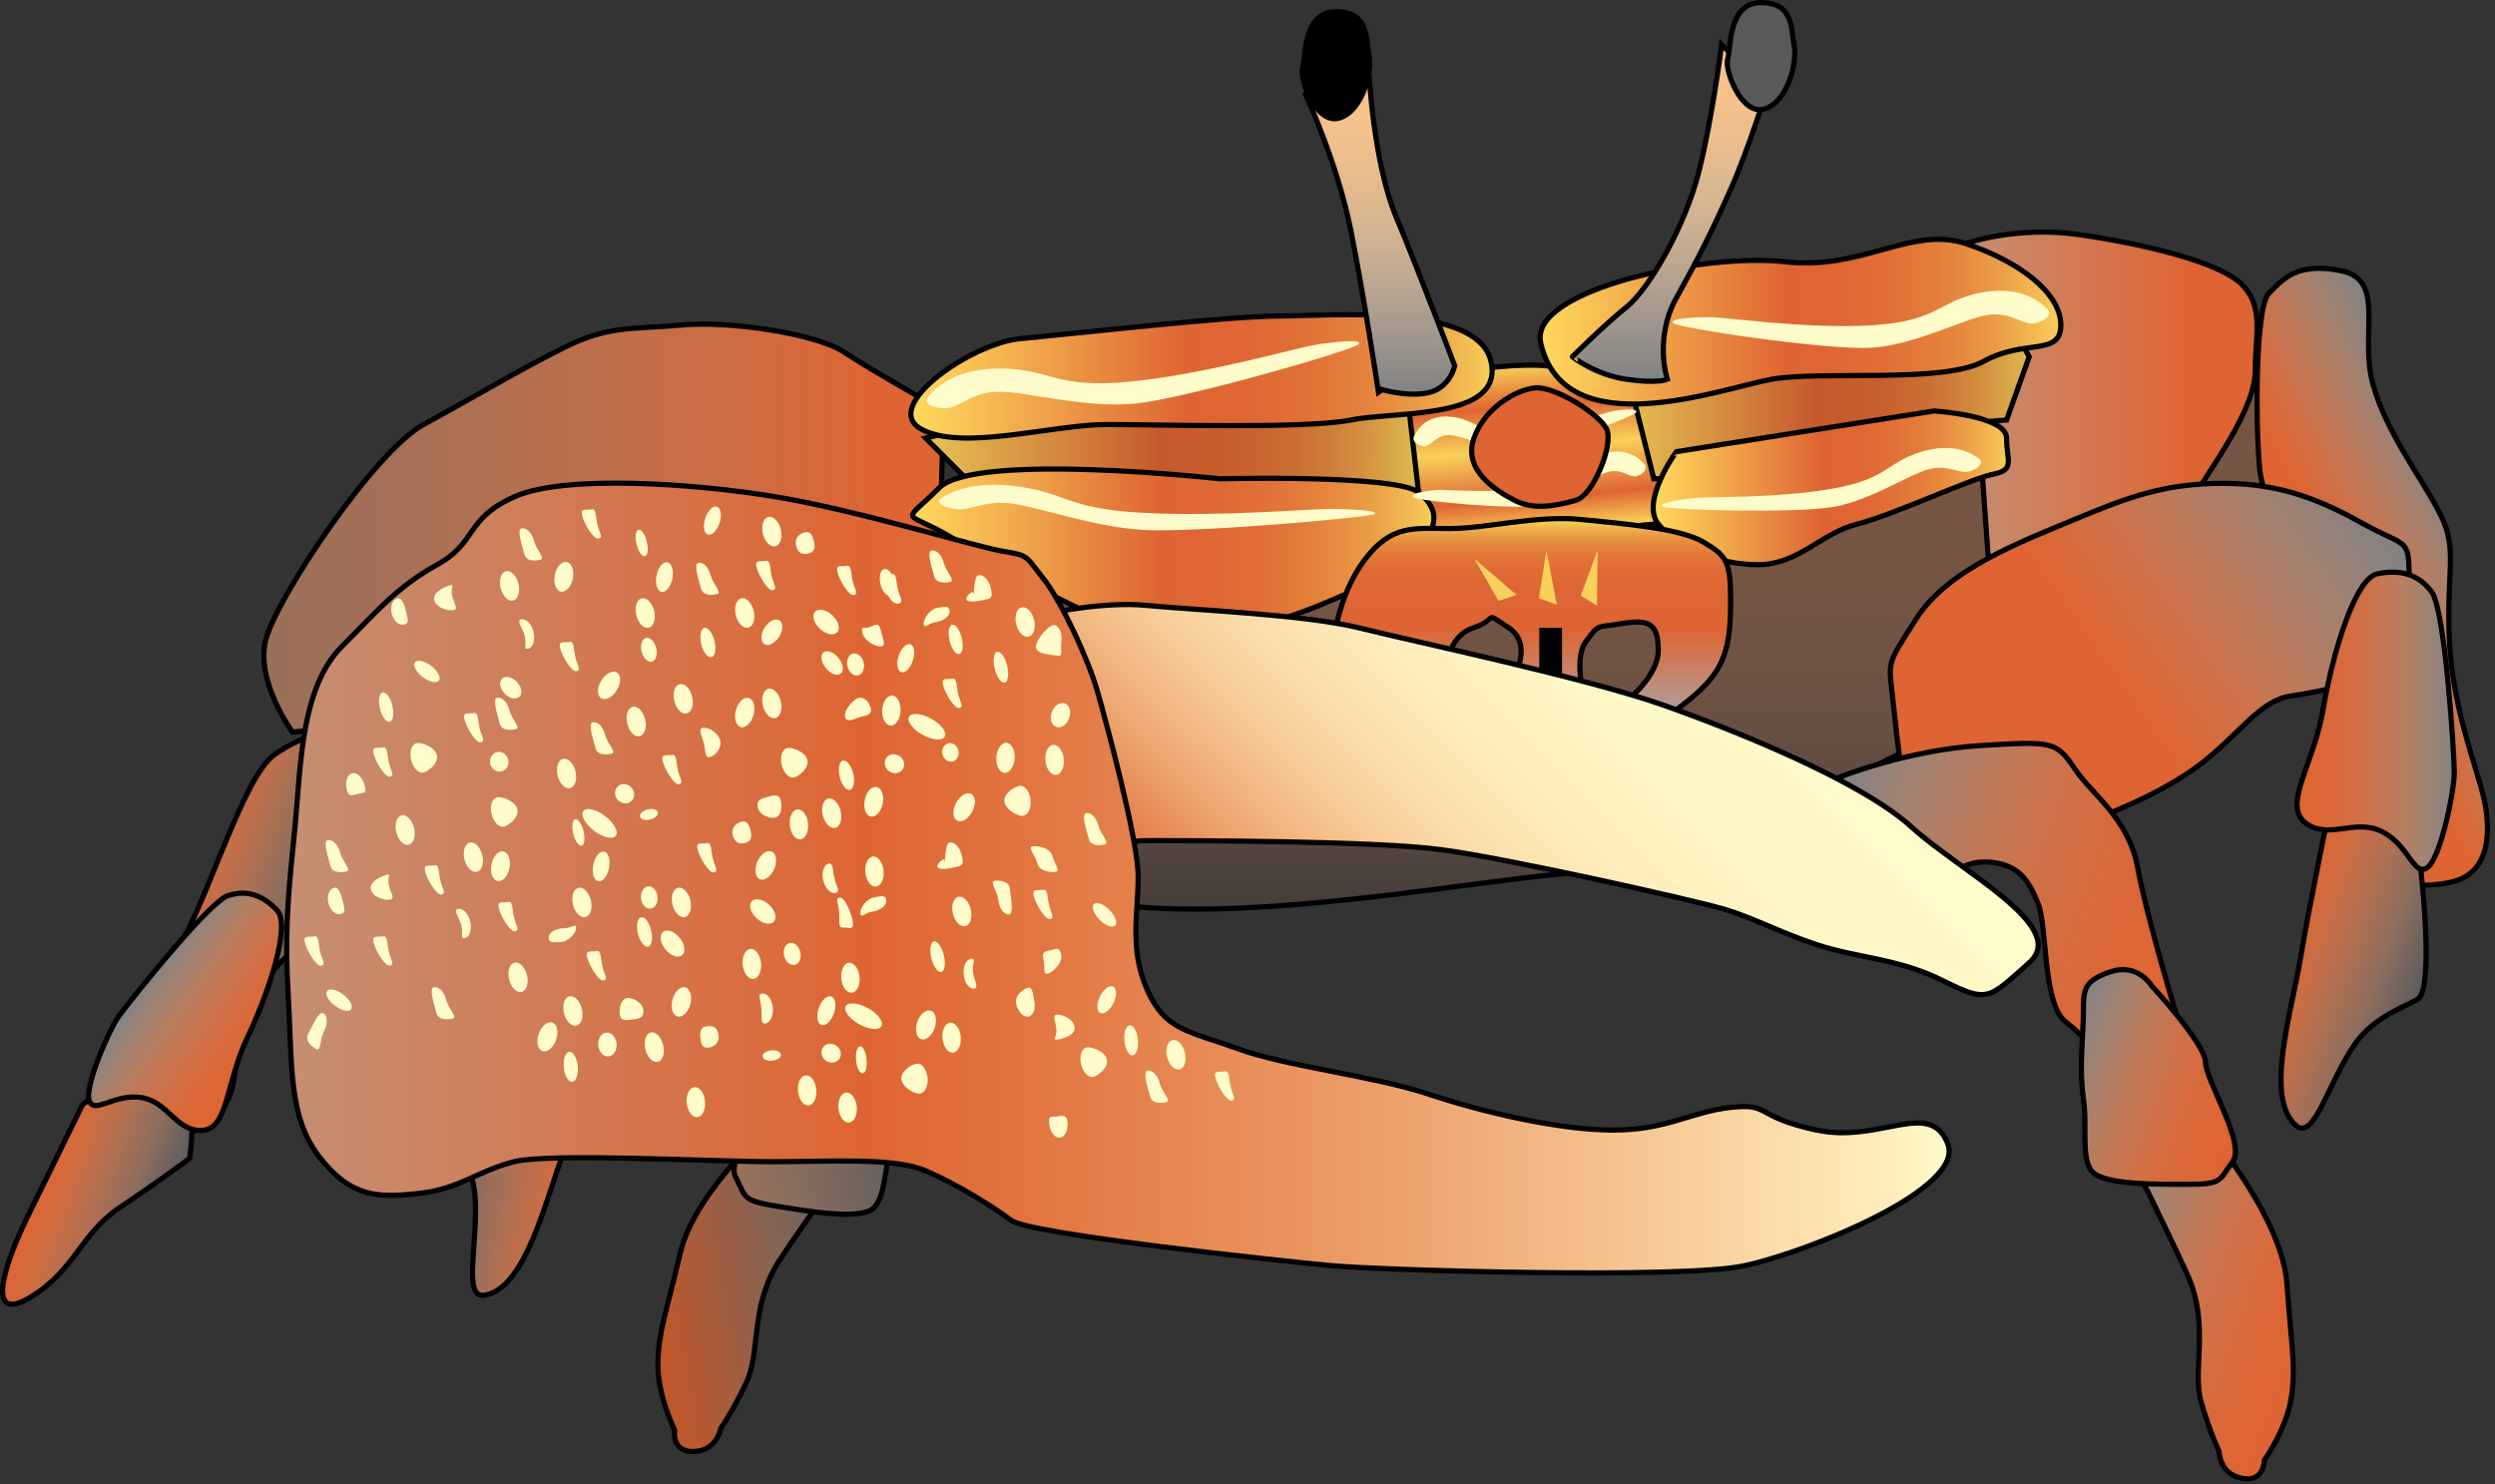
        <svg xmlns:rdf="http://www.w3.org/1999/02/22-rdf-syntax-ns#" xmlns="http://www.w3.org/2000/svg" xmlns:cc="http://creativecommons.org/ns#" xmlns:xlink="http://www.w3.org/1999/xlink" xmlns:dc="http://purl.org/dc/elements/1.1/" x="0px" y="0px" width="501" height="298" viewBox="0 0 501 298" xml:space="preserve">
            <rect x="0" y="0" width="501" height="298" fill="#333333" stroke="none"/>
            <title>Uca spp. (Fiddler Crab) : anterior view</title>
            <desc xmlns:ian_image_library="https://ian.umces.edu/media-library/">
                <ian_image_library:title>Uca spp. (Fiddler Crab) : anterior view</ian_image_library:title>
                <ian_image_library:descr>Anterior view of Uca spp. (Fiddler Crab)</ian_image_library:descr>
                <ian_image_library:scene>
                    <ian_image_library:contains>Crustacean, Fiddler, crab, Arthropoda, Crustacea, Malacostraca, Eumalacostraca, Decapoda, Ocypodidae, Uca</ian_image_library:contains>
                    <ian_image_library:when>2005-09-16</ian_image_library:when>
                </ian_image_library:scene>
            </desc>
            
<defs>
</defs>
<linearGradient id="ian_symbols_3c90cf4a74d529f415a2b85907eb1848" gradientUnits="userSpaceOnUse" x1="-305.024" y1="243.511" x2="-259.989" y2="259.903" gradientTransform="matrix(-0.987 -0.16 -0.16 0.987 -85.74 -36.335)">
	<stop  offset="0" style="stop-color:#58595B"/>
	<stop  offset="0.364" style="stop-color:#806557"/>
	<stop  offset="0.961" style="stop-color:#C0572B"/>
</linearGradient>
<path fill="url(#ian_symbols_3c90cf4a74d529f415a2b85907eb1848)" stroke="#000000" stroke-width="1.042" d="M135.463,287.165c0,0-3.466-7-3.351-13.423
	c0.122-6.417,1.608-9.863,4.524-22.266c2.931-12.41,18.986-26.363,18.986-26.363l16.599,5.447c0,0-9.49,13.18-15.568,22.313
	c-6.078,9.136-3.934,18.69-6.749,24.659c-2.808,5.997-5.182,9.286-5.182,9.286s-0.726,4.491-5.359,4.653
	C134.744,291.642,135.463,287.165,135.463,287.165z"/>
<linearGradient id="ian_symbols_6785364963908a5409ec491a9d15db0f" gradientUnits="userSpaceOnUse" x1="-357.685" y1="153.142" x2="-281.781" y2="180.769" gradientTransform="matrix(-0.987 -0.16 -0.16 0.987 -85.74 -36.335)">
	<stop  offset="0" style="stop-color:#58595B"/>
	<stop  offset="0.731" style="stop-color:#8A6E5F"/>
	<stop  offset="0.961" style="stop-color:#99705A"/>
</linearGradient>
<path fill="url(#ian_symbols_6785364963908a5409ec491a9d15db0f)" stroke="#000000" stroke-width="1.042" d="M188.982,206.588c-5.053,2.866-6.247,4.508-6.247,4.508
	l-16.171-8.14c0,0,9.625-19.594,13.017-29.171c3.385-9.571,11.28-12.895,15.737-17.688c4.457-4.799,5.352-4.656,19.549-1.441
	c14.204,3.226,26.773,10.778,26.773,10.778l-9.944,10.345l-17.154,3.659c0,0-2.401-2.225-7.041-2.052
	c-4.619,0.166-6.837,2.574-9.368,6.76C195.623,188.345,194.049,203.729,188.982,206.588z"/>
<linearGradient id="ian_symbols_87cb7b59a8978d54f5db6b3c6391db0c" gradientUnits="userSpaceOnUse" x1="-308.212" y1="210.194" x2="-270.938" y2="223.76" gradientTransform="matrix(-0.987 -0.16 -0.16 0.987 -85.74 -36.335)">
	<stop  offset="0" style="stop-color:#58595B"/>
	<stop  offset="0.731" style="stop-color:#8A6E5F"/>
	<stop  offset="0.961" style="stop-color:#99705A"/>
</linearGradient>
<path fill="url(#ian_symbols_87cb7b59a8978d54f5db6b3c6391db0c)" stroke="#000000" stroke-width="1.042" d="M155.928,242.209c-7.184-1.162-6.132-1.912-8.248-5.935
	c-2.104-4.025,7.997-15.269,8.573-18.857c0.57-3.571,13.227-13.502,13.227-13.502s3.419-4.042,8.513-1.37
	c5.081,2.656,4.789,4.453,4.057,8.934c-0.719,4.477-0.834,10.897-2.754,17.036c-1.906,6.136-1.275,13.59-5.155,14.797
	C170.268,244.533,163.098,243.367,155.928,242.209z"/>
<linearGradient id="ian_symbols_b48f383930f8f6f4350199550c01c4f1" gradientUnits="userSpaceOnUse" x1="189.498" y1="106.05" x2="52.982" y2="106.05">
	<stop  offset="0.096" style="stop-color:#DE6533"/>
	<stop  offset="0.39" style="stop-color:#C66E47"/>
	<stop  offset="0.8" style="stop-color:#A67056"/>
	<stop  offset="1" style="stop-color:#99705A"/>
</linearGradient>
<path fill="url(#ian_symbols_b48f383930f8f6f4350199550c01c4f1)" stroke="#000000" stroke-width="1.042" d="M136.813,65.269c10.005-0.905,27.254,1.818,32.708,5.447
	c5.44,3.642,19.976,11.806,19.976,11.806l-0.909,29.968l-81.73-3.625L68.71,146.1l-9.995,0.906c0,0-7.261-9.995-5.44-18.166
	c1.815-8.177,21.798-38.145,31.786-43.595c9.988-5.44,19.07-10.887,28.16-15.432C122.294,65.269,126.842,66.185,136.813,65.269z"/>
<linearGradient id="ian_symbols_653ddf736bc304c4f9b2c6993f5063cd" gradientUnits="userSpaceOnUse" x1="329.056" y1="75.537" x2="329.056" y2="182.562">
	<stop  offset="0.315" style="stop-color:#775544"/>
	<stop  offset="0.459" style="stop-color:#735444"/>
	<stop  offset="0.657" style="stop-color:#685044"/>
	<stop  offset="0.886" style="stop-color:#53453F"/>
	<stop  offset="1" style="stop-color:#453C39"/>
</linearGradient>
<path fill="url(#ian_symbols_653ddf736bc304c4f9b2c6993f5063cd)" stroke="#000000" stroke-width="1.042" d="M319.367,175.156c19.066,0,49.95-18.165,63.564-24.521
	c13.62-6.352,74.479-44.5,76.282-54.492c1.825-9.981-1.804-9.076-3.622-19.061c-1.824-9.995-243.391,31.782-243.391,31.782
	s-25.43,47.22-7.258,65.386C223.108,192.409,300.286,175.156,319.367,175.156z"/>
<linearGradient id="ian_symbols_196d8cbd582f39e441a519d0b58ab495" gradientUnits="userSpaceOnUse" x1="311.555" y1="107.069" x2="308.573" y2="72.988">
	<stop  offset="0" style="stop-color:#FFDA5D"/>
	<stop  offset="0.213" style="stop-color:#DE6533"/>
	<stop  offset="0.506" style="stop-color:#F8D05A"/>
	<stop  offset="0.556" style="stop-color:#F3BE52"/>
	<stop  offset="0.663" style="stop-color:#E88F41"/>
	<stop  offset="0.758" style="stop-color:#DE6533"/>
	<stop  offset="1" style="stop-color:#F8D05A"/>
</linearGradient>
<path fill="url(#ian_symbols_196d8cbd582f39e441a519d0b58ab495)" stroke="#000000" stroke-width="1.042" d="M310.271,73.443c10.006,0.916,30.884,1.818,30.884,1.818
	l1.824,29.059l-63.57,5.447V77.082C279.408,77.082,300.286,72.537,310.271,73.443z"/>
<linearGradient id="ian_symbols_f32ab1f66e724c04512d91f288a05b54" gradientUnits="userSpaceOnUse" x1="394.748" y1="79.545" x2="453.219" y2="79.545">
	<stop  offset="0" style="stop-color:#C58E72"/>
	<stop  offset="0.764" style="stop-color:#DE6533"/>
</linearGradient>
<path fill="url(#ian_symbols_f32ab1f66e724c04512d91f288a05b54)" stroke="#000000" stroke-width="1.042" d="M394.748,48.922c0,0,9.978-3.629,22.695-1.811
	c12.726,1.811,28.144,5.45,32.702,9.981c1.044,1.051,1.75,2.147,2.218,3.293c1.574,3.856,0.495,8.38,0.495,13.973
	c0,7.255-7.271,17.253-11.796,24.508c-4.545,7.268-18.165,10.9-18.165,10.9l-23.619,2.723L394.748,48.922z"/>
<linearGradient id="ian_symbols_0b0e98763c63d824dd4affd2186adefd" gradientUnits="userSpaceOnUse" x1="325.729" y1="79.802" x2="407.466" y2="79.802">
	<stop  offset="0" style="stop-color:#E5C254"/>
	<stop  offset="0.472" style="stop-color:#C65A2D"/>
	<stop  offset="0.577" style="stop-color:#C75C2D"/>
	<stop  offset="0.664" style="stop-color:#C8632F"/>
	<stop  offset="0.745" style="stop-color:#CB6E33"/>
	<stop  offset="0.821" style="stop-color:#CE7E39"/>
	<stop  offset="0.895" style="stop-color:#D49341"/>
	<stop  offset="0.966" style="stop-color:#DAAD4B"/>
	<stop  offset="1" style="stop-color:#DEBC51"/>
</linearGradient>
<polygon fill="url(#ian_symbols_0b0e98763c63d824dd4affd2186adefd)" stroke="#000000" stroke-width="1.042" points="332.086,96.143 361.151,95.237 380.212,86.161 
	402.921,84.343 407.466,71.631 402.921,63.462 325.729,70.716 "/>
<linearGradient id="ian_symbols_533bd4616f61ff84a559944542c0454e" gradientUnits="userSpaceOnUse" x1="185.862" y1="89.335" x2="284.854" y2="89.335">
	<stop  offset="0" style="stop-color:#E5C254"/>
	<stop  offset="0.472" style="stop-color:#C65A2D"/>
	<stop  offset="0.577" style="stop-color:#C75C2D"/>
	<stop  offset="0.664" style="stop-color:#C8632F"/>
	<stop  offset="0.745" style="stop-color:#CB6E33"/>
	<stop  offset="0.821" style="stop-color:#CE7E39"/>
	<stop  offset="0.895" style="stop-color:#D49341"/>
	<stop  offset="0.966" style="stop-color:#DAAD4B"/>
	<stop  offset="1" style="stop-color:#DEBC51"/>
</linearGradient>
<polygon fill="url(#ian_symbols_533bd4616f61ff84a559944542c0454e)" stroke="#000000" stroke-width="1.042" points="284.854,98.866 259.432,103.411 232.184,100.687 
	207.663,97.058 194.029,96.143 185.862,87.969 228.555,77.984 282.135,75.261 "/>
<linearGradient id="ian_symbols_84303d15eeebd864b1d01685785f69f8" gradientUnits="userSpaceOnUse" x1="309.254" y1="64.593" x2="413.815" y2="64.593">
	<stop  offset="0" style="stop-color:#FFDA5D"/>
	<stop  offset="0.472" style="stop-color:#DE6533"/>
	<stop  offset="0.577" style="stop-color:#DF6734"/>
	<stop  offset="0.664" style="stop-color:#E06F36"/>
	<stop  offset="0.745" style="stop-color:#E37B3A"/>
	<stop  offset="0.821" style="stop-color:#E78C40"/>
	<stop  offset="0.895" style="stop-color:#ECA348"/>
	<stop  offset="0.966" style="stop-color:#F4C053"/>
	<stop  offset="1" style="stop-color:#F8D05A"/>
</linearGradient>
<path fill="url(#ian_symbols_84303d15eeebd864b1d01685785f69f8)" stroke="#000000" stroke-width="1.042" d="M413.815,65.269c0,6.362-7.265,2.724-15.445,7.268
	c-8.174,4.545-32.688,1.821-42.68,3.629c-9.984,1.818-41.479,13.624-46.309-7.258c-2.543-10.951,33.597-18.168,49.043-16.347
	c15.432,1.808,25.422-7.269,36.323-3.639C405.642,52.561,413.815,58.914,413.815,65.269z"/>
<linearGradient id="ian_symbols_17b862e1e3785104e52a4242d5f824f5" gradientUnits="userSpaceOnUse" x1="182.909" y1="75.577" x2="299.618" y2="75.577">
	<stop  offset="0" style="stop-color:#FFDA5D"/>
	<stop  offset="0.472" style="stop-color:#DE6533"/>
	<stop  offset="0.577" style="stop-color:#DF6734"/>
	<stop  offset="0.664" style="stop-color:#E06F36"/>
	<stop  offset="0.745" style="stop-color:#E37B3A"/>
	<stop  offset="0.821" style="stop-color:#E78C40"/>
	<stop  offset="0.895" style="stop-color:#ECA348"/>
	<stop  offset="0.966" style="stop-color:#F4C053"/>
	<stop  offset="1" style="stop-color:#F8D05A"/>
</linearGradient>
<path fill="url(#ian_symbols_17b862e1e3785104e52a4242d5f824f5)" stroke="#000000" stroke-width="1.042" d="M299.384,72.537c2.727,11.806-19.067,9.985-28.149,11.806
	c-9.076,1.818-38.142,0.902-49.042,0.902c-10.894,0-29.059,5.45-37.226,0.916c-8.173-4.548,9.978-17.253,19.977-18.168
	c9.985-0.906,41.77-4.531,51.762-4.531C266.689,63.462,296.664,60.731,299.384,72.537z"/>
<linearGradient id="ian_symbols_d8c51fa7287e7b346d0920bf89439577" gradientUnits="userSpaceOnUse" x1="331.964" y1="97.959" x2="403.275" y2="97.959">
	<stop  offset="0" style="stop-color:#FFDA5D"/>
	<stop  offset="0.472" style="stop-color:#DE6533"/>
	<stop  offset="0.577" style="stop-color:#DF6734"/>
	<stop  offset="0.664" style="stop-color:#E06F36"/>
	<stop  offset="0.745" style="stop-color:#E37B3A"/>
	<stop  offset="0.821" style="stop-color:#E78C40"/>
	<stop  offset="0.895" style="stop-color:#ECA348"/>
	<stop  offset="0.966" style="stop-color:#F4C053"/>
	<stop  offset="1" style="stop-color:#F8D05A"/>
</linearGradient>
<path fill="url(#ian_symbols_d8c51fa7287e7b346d0920bf89439577)" stroke="#000000" stroke-width="1.042" d="M332.98,105.232c3.643,4.535,11.816,8.164,19.997,8.164
	c8.174,0,12.704-6.353,19.977-8.164c7.258-1.821,22.689-9.089,27.24-9.995c4.531-0.902,2.727-2.723,2.727-7.268
	c0-4.534-14.557-5.447-14.557-5.447l-51.741,8.174C336.623,90.696,329.346,100.687,332.98,105.232z"/>
<linearGradient id="ian_symbols_cc9c2420e460403439e95c1075c2345f" gradientUnits="userSpaceOnUse" x1="183.249" y1="110.758" x2="287.935" y2="110.758">
	<stop  offset="0" style="stop-color:#FFDA5D"/>
	<stop  offset="0.472" style="stop-color:#DE6533"/>
	<stop  offset="0.577" style="stop-color:#DF6734"/>
	<stop  offset="0.664" style="stop-color:#E06F36"/>
	<stop  offset="0.745" style="stop-color:#E37B3A"/>
	<stop  offset="0.821" style="stop-color:#E78C40"/>
	<stop  offset="0.895" style="stop-color:#ECA348"/>
	<stop  offset="0.966" style="stop-color:#F4C053"/>
	<stop  offset="1" style="stop-color:#F8D05A"/>
</linearGradient>
<path fill="url(#ian_symbols_cc9c2420e460403439e95c1075c2345f)" stroke="#000000" stroke-width="1.042" d="M264.878,121.579c15.438-6.362,16.348-8.184,19.977-11.813
	c3.636-3.632,4.552-7.271,0-10.9c-4.538-3.629-39.959-2.724-39.959-2.724s-49.035-5.447-56.306,1.821
	c-7.265,7.268-7.265,4.531,0.909,9.079c8.174,4.545,23.619,14.536,34.513,18.165C234.904,128.84,249.433,127.932,264.878,121.579z"
	/>
<linearGradient id="ian_symbols_688c11fbbfdd18c429ad8b982e20f0c6" gradientUnits="userSpaceOnUse" x1="453.16" y1="126.983" x2="497.451" y2="106.33">
	<stop  offset="0.388" style="stop-color:#DE6533"/>
	<stop  offset="0.446" style="stop-color:#DA6838"/>
	<stop  offset="0.542" style="stop-color:#D07046"/>
	<stop  offset="0.665" style="stop-color:#BF7959"/>
	<stop  offset="0.809" style="stop-color:#A6816E"/>
	<stop  offset="0.97" style="stop-color:#878280"/>
	<stop  offset="1" style="stop-color:#808285"/>
</linearGradient>
<path fill="url(#ian_symbols_688c11fbbfdd18c429ad8b982e20f0c6)" stroke="#000000" stroke-width="1.042" d="M455.592,58.914c2.728-2.724,5.447-6.353,14.529-4.545
	c9.076,1.821,3.623,12.718,6.35,22.713c2.727,9.985,9.998,19.061,13.62,26.329c3.649,7.271,0.916,11.806,1.825,26.342
	c0.909,14.529,6.355,26.332,7.271,32.698c0.902,6.353,0,12.705-6.362,14.522c-6.356,1.812-16.354,0-16.354,0l-9.082-54.488
	c0,0-12.712-19.074-13.621-28.15C452.858,85.246,452.858,61.641,455.592,58.914z"/>
<linearGradient id="ian_symbols_bec020670601d6d47d95c8ea37003047" gradientUnits="userSpaceOnUse" x1="385.397" y1="160.905" x2="474.802" y2="98.303">
	<stop  offset="0.421" style="stop-color:#DE6533"/>
	<stop  offset="0.476" style="stop-color:#DA6838"/>
	<stop  offset="0.567" style="stop-color:#D07046"/>
	<stop  offset="0.683" style="stop-color:#BF7959"/>
	<stop  offset="0.82" style="stop-color:#A6816E"/>
	<stop  offset="0.972" style="stop-color:#878280"/>
	<stop  offset="1" style="stop-color:#808285"/>
</linearGradient>
<path fill="url(#ian_symbols_bec020670601d6d47d95c8ea37003047)" stroke="#000000" stroke-width="1.042" d="M483.742,115.217c0-7.271-0.909-5.45-9.082-9.985
	c-8.174-4.545-16.341-8.174-28.157-8.174c-11.803,0-19.074,2.724-29.961,7.262c-10.9,4.544-25.437,9.991-31.793,19.983
	c-6.349,9.985-5.446,8.173-4.537,17.253c0.915,9.079,1.811,14.529,1.811,14.529l39.058,8.174c0,0,12.712-4.534,20.885-10.896
	c8.181-6.356,11.803-12.722,18.158-13.624c6.363-0.906,17.263-3.629,17.263-3.629S483.742,122.485,483.742,115.217z"/>
<linearGradient id="ian_symbols_bc2fd1af5eadd77419210d63326c83ff" gradientUnits="userSpaceOnUse" x1="457.191" y1="190.236" x2="485.86" y2="200.671">
	<stop  offset="0.006" style="stop-color:#DE6533"/>
	<stop  offset="0.1" style="stop-color:#D96838"/>
	<stop  offset="0.257" style="stop-color:#CA6D44"/>
	<stop  offset="0.456" style="stop-color:#B07052"/>
	<stop  offset="0.69" style="stop-color:#8E6E5E"/>
	<stop  offset="0.951" style="stop-color:#625E5D"/>
	<stop  offset="1" style="stop-color:#58595B"/>
</linearGradient>
<path fill="url(#ian_symbols_bc2fd1af5eadd77419210d63326c83ff)" stroke="#000000" stroke-width="1.042" d="M461.039,226.015c3.656,3.131,6.369-8.476,11.816-16.344
	c4.016-5.807,11.158-7.923,12.705-9.093c3.628-2.724,0-30.873,0-30.873l-17.264-9.981c0,0-4.531,21.787-6.355,32.685
	C460.123,203.309,454.677,220.569,461.039,226.015z"/>
<linearGradient id="ian_symbols_4c2760484988dcf471443ee9c32908f4" gradientUnits="userSpaceOnUse" x1="-78.384" y1="177.528" x2="-49.714" y2="187.963" gradientTransform="matrix(-0.866 -0.501 -0.501 0.866 139.684 38.102)">
	<stop  offset="0.006" style="stop-color:#DE6533"/>
	<stop  offset="0.1" style="stop-color:#D96838"/>
	<stop  offset="0.257" style="stop-color:#CA6D44"/>
	<stop  offset="0.456" style="stop-color:#B07052"/>
	<stop  offset="0.69" style="stop-color:#8E6E5E"/>
	<stop  offset="0.951" style="stop-color:#625E5D"/>
	<stop  offset="1" style="stop-color:#58595B"/>
</linearGradient>
<path fill="url(#ian_symbols_4c2760484988dcf471443ee9c32908f4)" stroke="#000000" stroke-width="1.042" d="M97.431,260.073c-4.735,0.89-1.289-10.526-2.052-20.061
	c-0.57-7.044-5.688-12.443-6.451-14.221c-1.777-4.179,15.461-26.735,15.461-26.735h19.939c0,0-6.977,21.132-10.866,31.474
	C109.579,240.875,105.641,258.534,97.431,260.073z"/>
<linearGradient id="ian_symbols_4fa4f55d66cc7ea4598cf54ab47d226f" gradientUnits="userSpaceOnUse" x1="419.688" y1="252.737" x2="464.728" y2="269.13">
	<stop  offset="0" style="stop-color:#808285"/>
	<stop  offset="0.076" style="stop-color:#90837C"/>
	<stop  offset="0.193" style="stop-color:#A5826F"/>
	<stop  offset="0.314" style="stop-color:#B77C60"/>
	<stop  offset="0.436" style="stop-color:#C57652"/>
	<stop  offset="0.561" style="stop-color:#D07046"/>
	<stop  offset="0.688" style="stop-color:#D86A3C"/>
	<stop  offset="0.819" style="stop-color:#DD6635"/>
	<stop  offset="0.961" style="stop-color:#DE6533"/>
</linearGradient>
<path fill="url(#ian_symbols_4fa4f55d66cc7ea4598cf54ab47d226f)" stroke="#000000" stroke-width="1.042" d="M454.677,293.215c0,0,4.537-6.362,5.446-12.711
	c0.916-6.356,0-9.991-0.909-22.707c-0.895-12.708-14.516-29.065-14.516-29.065l-17.27,2.737c0,0,7.271,14.529,11.81,24.515
	c4.551,9.99,0.909,19.073,2.727,25.43c1.824,6.355,3.622,9.984,3.622,9.984s0,4.545,4.559,5.447
	C454.677,297.767,454.677,293.215,454.677,293.215z"/>
<linearGradient id="ian_symbols_eabd718367d3d2242992707aa222ebaa" gradientUnits="userSpaceOnUse" x1="367.028" y1="162.375" x2="442.932" y2="190.001">
	<stop  offset="0" style="stop-color:#808285"/>
	<stop  offset="0.076" style="stop-color:#90837C"/>
	<stop  offset="0.193" style="stop-color:#A5826F"/>
	<stop  offset="0.314" style="stop-color:#B77C60"/>
	<stop  offset="0.436" style="stop-color:#C57652"/>
	<stop  offset="0.561" style="stop-color:#D07046"/>
	<stop  offset="0.688" style="stop-color:#D86A3C"/>
	<stop  offset="0.819" style="stop-color:#DD6635"/>
	<stop  offset="0.961" style="stop-color:#DE6533"/>
</linearGradient>
<path fill="url(#ian_symbols_eabd718367d3d2242992707aa222ebaa)" stroke="#000000" stroke-width="1.042" d="M414.724,205.126c4.538,3.629,5.447,5.45,5.447,5.45
	l17.256-5.45c0,0-6.362-20.892-8.174-30.876c-1.824-9.992-9.082-14.526-12.711-19.977c-3.643-5.45-4.545-5.45-19.074-4.545
	c-14.536,0.905-28.15,6.355-28.15,6.355l8.174,11.813l16.348,6.353c0,0,2.713-1.821,7.265-0.916
	c4.538,0.916,6.362,3.639,8.174,8.177C411.088,186.056,410.173,201.488,414.724,205.126z"/>
<linearGradient id="ian_symbols_20ed80bd0eb6a124a5bb9f926da39e93" gradientUnits="userSpaceOnUse" x1="414.073" y1="211.675" x2="451.353" y2="225.244">
	<stop  offset="0" style="stop-color:#808285"/>
	<stop  offset="0.076" style="stop-color:#90837C"/>
	<stop  offset="0.193" style="stop-color:#A5826F"/>
	<stop  offset="0.314" style="stop-color:#B77C60"/>
	<stop  offset="0.436" style="stop-color:#C57652"/>
	<stop  offset="0.561" style="stop-color:#D07046"/>
	<stop  offset="0.688" style="stop-color:#D86A3C"/>
	<stop  offset="0.819" style="stop-color:#DD6635"/>
	<stop  offset="0.961" style="stop-color:#DE6533"/>
</linearGradient>
<path fill="url(#ian_symbols_20ed80bd0eb6a124a5bb9f926da39e93)" stroke="#000000" stroke-width="1.042" d="M439.238,237.822c7.265,0,6.349-0.906,9.083-4.545
	c2.726-3.63-5.447-16.348-5.447-19.977s-10.901-15.445-10.901-15.445s-2.72-4.531-8.18-2.723c-5.447,1.824-5.447,3.632-5.447,8.177
	c0,4.541-0.902,10.894,0,17.26c0.916,6.355-0.902,13.623,2.734,15.432C424.708,237.822,431.973,237.822,439.238,237.822z"/>
<linearGradient id="ian_symbols_ba7519f83e0a05e43df1f89e7fc5842b" gradientUnits="userSpaceOnUse" x1="30.767" y1="184.109" x2="61.406" y2="195.261">
	<stop  offset="0.006" style="stop-color:#DE6533"/>
	<stop  offset="0.1" style="stop-color:#D96838"/>
	<stop  offset="0.257" style="stop-color:#CA6D44"/>
	<stop  offset="0.456" style="stop-color:#B07052"/>
	<stop  offset="0.69" style="stop-color:#8E6E5E"/>
	<stop  offset="0.951" style="stop-color:#625E5D"/>
	<stop  offset="1" style="stop-color:#58595B"/>
</linearGradient>
<path fill="url(#ian_symbols_ba7519f83e0a05e43df1f89e7fc5842b)" stroke="#000000" stroke-width="1.042" d="M55.09,151.55c-6.356,4.534-13.614,29.961-19.061,38.131
	c-3.405,5.102-10.29,13.495-17.684,28.554l3.368,14.397c1.004-0.729,15.825-2.985,21.574-8.435c5.748-5.45,2.72-11.813,5.446-19.973
	c2.72-8.178,16.351-19.074,16.351-19.074L68.71,146.1C68.71,146.1,61.453,147.006,55.09,151.55z"/>
<linearGradient id="ian_symbols_406771f735a05134e164716c514e6841" gradientUnits="userSpaceOnUse" x1="8.333" y1="235.236" x2="33.751" y2="244.487">
	<stop  offset="0.006" style="stop-color:#DE6533"/>
	<stop  offset="0.1" style="stop-color:#D96838"/>
	<stop  offset="0.257" style="stop-color:#CA6D44"/>
	<stop  offset="0.456" style="stop-color:#B07052"/>
	<stop  offset="0.69" style="stop-color:#8E6E5E"/>
	<stop  offset="0.951" style="stop-color:#625E5D"/>
	<stop  offset="1" style="stop-color:#58595B"/>
</linearGradient>
<path fill="url(#ian_symbols_406771f735a05134e164716c514e6841)" stroke="#000000" stroke-width="1.042" d="M6.055,243.268c-5.447,10.904-9.089,22.706,0,17.257
	c9.079-5.458,9.985-12.712,18.155-18.159c5.891-3.924,11.284-7.838,13.854-9.733c0,0,3.226-18.973-6.827-17.036
	c-10.039,1.943-14.695,6.278-14.695,6.278C12.082,230.957,8.104,239.165,6.055,243.268z"/>
<linearGradient id="ian_symbols_a909046ef5851ea495cc76ff942c06c8" gradientUnits="userSpaceOnUse" x1="307.562" y1="146.1" x2="307.562" y2="104.134">
	<stop  offset="0" style="stop-color:#A7A9AC"/>
	<stop  offset="0.472" style="stop-color:#DE6533"/>
	<stop  offset="0.672" style="stop-color:#DE6634"/>
	<stop  offset="0.751" style="stop-color:#DF6B35"/>
	<stop  offset="0.809" style="stop-color:#E17437"/>
	<stop  offset="0.856" style="stop-color:#E4803B"/>
	<stop  offset="0.897" style="stop-color:#E79040"/>
	<stop  offset="0.934" style="stop-color:#ECA447"/>
	<stop  offset="0.967" style="stop-color:#F2BD50"/>
	<stop  offset="0.997" style="stop-color:#F9DA5A"/>
	<stop  offset="1" style="stop-color:#FADD5B"/>
</linearGradient>
<path fill="url(#ian_symbols_a909046ef5851ea495cc76ff942c06c8)" stroke="#000000" stroke-width="1.042" d="M331.176,146.1c0,0,6.356-3.639,10.895-8.174
	c4.53-4.541,5.447-9.086,5.447-17.263c0-8.174-0.917-9.076-5.447-11.799c-4.538-2.73-15.445-3.632-24.515-4.544
	c-9.089-0.909-19.081,1.814-26.359,1.814c-7.251,0-11.788-0.902-17.235,6.355c-5.447,7.271-6.355,17.263-6.355,17.263l22.703,5.45
	c0,0,0-7.271,5.446-9.089c5.447-1.811,1.825-3.629,7.271,0c5.44,3.639,0,11.813,0,11.813l15.425,3.629c0,0-2.72-9.08,0-12.715
	c2.728-3.632,1.825-2.727,7.278-3.632c5.446-0.905,7.251,0,7.251,5.447c0,5.453-7.251,10.9-7.251,10.9L331.176,146.1z"/>
<linearGradient id="ian_symbols_b6c95ef70cd3f1c4f5a0965bdc3f620c" gradientUnits="userSpaceOnUse" x1="277.135" y1="14.419" x2="277.135" y2="79.147">
	<stop  offset="0" style="stop-color:#FDC689"/>
	<stop  offset="0.13" style="stop-color:#F6C28A"/>
	<stop  offset="0.301" style="stop-color:#E8BD8D"/>
	<stop  offset="0.495" style="stop-color:#D3B491"/>
	<stop  offset="0.705" style="stop-color:#B4A390"/>
	<stop  offset="0.926" style="stop-color:#8E8A87"/>
	<stop  offset="1" style="stop-color:#808285"/>
</linearGradient>
<path fill="url(#ian_symbols_b6c95ef70cd3f1c4f5a0965bdc3f620c)" stroke="#000000" stroke-width="1.042" d="M286.666,78.89c4.53-0.906,5.446-5.447,5.446-5.447
	s-7.258-19.074-11.796-29.971c-4.538-10.9-5.446-29.052-5.446-29.052l-7.265,1.808l-5.447,2.724c0,0,6.355,13.62,9.076,27.244
	c2.727,13.621,5.446,31.79,5.446,31.79S282.135,79.806,286.666,78.89z"/>
<linearGradient id="ian_symbols_b0daf3ea6eac9b64a9a157d64d3f6d9a" gradientUnits="userSpaceOnUse" x1="335.254" y1="8.966" x2="335.254" y2="76.573">
	<stop  offset="0" style="stop-color:#FDC689"/>
	<stop  offset="0.13" style="stop-color:#F6C28A"/>
	<stop  offset="0.301" style="stop-color:#E8BD8D"/>
	<stop  offset="0.495" style="stop-color:#D3B491"/>
	<stop  offset="0.705" style="stop-color:#B4A390"/>
	<stop  offset="0.926" style="stop-color:#8E8A87"/>
	<stop  offset="1" style="stop-color:#808285"/>
</linearGradient>
<path fill="url(#ian_symbols_b0daf3ea6eac9b64a9a157d64d3f6d9a)" stroke="#000000" stroke-width="1.042" d="M326.625,76.167c6.355,0.916,8.181,0,8.181,0
	s-2.72-8.174,1.817-16.351c4.531-8.16,7.258-13.621,10.895-21.791c3.635-8.167,7.258-19.98,7.258-19.98l-9.069-9.079
	c0,0-1.825,14.529-4.552,25.426c-2.721,10.9-9.979,23.615-14.529,27.248c-4.531,3.628-10.894,9.991-10.894,9.991
	S320.276,75.261,326.625,76.167z"/>
<path fill="#58595B" stroke="#000000" stroke-width="1.042" d="M353.595,0.521c6.675,0,6.017,5.349,6.675,8.686
	c0.657,3.337-1.323,11.355-5.997,12.685c-4.687,1.343-8.024-8.011-7.359-10.015C347.592,9.871,346.913,0.521,353.595,0.521z"/>
<path stroke="#000000" stroke-width="1.042" d="M268.229,2.343c6.661,0,6.017,5.341,6.661,8.685
	c0.698,3.334-1.323,11.345-5.99,12.685c-4.687,1.33-8.018-8.011-7.346-10.028C262.22,11.69,261.555,2.343,268.229,2.343z"/>
<linearGradient id="ian_symbols_0d2cca71b9dc4ab4f5b60f2d40319287" gradientUnits="userSpaceOnUse" x1="461.249" y1="144.73" x2="492.825" y2="144.73">
	<stop  offset="0.006" style="stop-color:#DE6533"/>
	<stop  offset="0.148" style="stop-color:#DD6635"/>
	<stop  offset="0.283" style="stop-color:#D86A3C"/>
	<stop  offset="0.415" style="stop-color:#D07046"/>
	<stop  offset="0.546" style="stop-color:#C57753"/>
	<stop  offset="0.676" style="stop-color:#B67D60"/>
	<stop  offset="0.805" style="stop-color:#A38270"/>
	<stop  offset="0.93" style="stop-color:#8E837D"/>
	<stop  offset="1" style="stop-color:#808285"/>
</linearGradient>
<path fill="url(#ian_symbols_0d2cca71b9dc4ab4f5b60f2d40319287)" stroke="#000000" stroke-width="1.042" d="M477.386,115.217c4.532-0.906,8.175,0,10.895,3.639
	c2.727,3.629,4.545,32.694,4.545,36.32c0,3.632-2.734,17.253-5.461,19.074c-2.72,1.808-3.622-4.545-9.069-7.269
	c-5.446-2.724-10.906,1.821-15.444-1.808c-4.531-3.64,1.804-11.813,3.636-22.713C468.297,131.564,472.849,116.132,477.386,115.217z"
	/>
<linearGradient id="ian_symbols_432d23abcf7d5f54b162588de05f9fe0" gradientUnits="userSpaceOnUse" x1="-191.606" y1="135.721" x2="-163.264" y2="135.721" gradientTransform="matrix(-0.819 -0.573 -0.573 0.819 -26.879 -8.248)">
	<stop  offset="0.006" style="stop-color:#DE6533"/>
	<stop  offset="0.148" style="stop-color:#DD6635"/>
	<stop  offset="0.283" style="stop-color:#D86A3C"/>
	<stop  offset="0.415" style="stop-color:#D07046"/>
	<stop  offset="0.546" style="stop-color:#C57753"/>
	<stop  offset="0.676" style="stop-color:#B67D60"/>
	<stop  offset="0.805" style="stop-color:#A38270"/>
	<stop  offset="0.93" style="stop-color:#8E837D"/>
	<stop  offset="1" style="stop-color:#808285"/>
</linearGradient>
<path fill="url(#ian_symbols_432d23abcf7d5f54b162588de05f9fe0)" stroke="#000000" stroke-width="1.042" d="M55.64,182.787c-2.869-2.998-6.016-4.198-9.883-2.934
	c-3.862,1.275-20.152,21.709-22.028,24.378c-1.855,2.673-6.875,14.096-5.792,16.826c1.068,2.737,5.002-1.469,10.405-0.675
	c5.403,0.811,7.082,6.946,12.298,6.606c5.209-0.329,4.728-9.615,9.005-18.563C53.907,199.483,58.509,185.794,55.64,182.787z"/>
<path fill="#FFFBCA" d="M343.271,63.679c3.317-0.014,19.38,2.452,32.701,1.635c13.31-0.817,13.31-4.917,21.809-6.553
	c8.465-1.631,12.312,2.344,13.308,3.27c0.998,0.949,0.055,2.31-2.414,2.869c-2.496,0.563-4.837-2.452-9.687-1.635
	c-4.85,0.817-14.238,5.935-23.016,6.549c-8.776,0.607-39.098-3.945-39.959-4.915C335.151,63.939,339.98,63.679,343.271,63.679z"/>
<path fill="#FFFBCA" d="M339.913,100.022c2.814-0.326,16.687,0.088,27.926-1.875c11.24-1.95,10.86-5.26,17.908-7.411
	c7.047-2.147,10.684,0.688,11.612,1.354c0.942,0.654,0.285,1.848-1.784,2.537c-2.082,0.699-4.334-1.499-8.384-0.366
	c-4.043,1.119-11.538,6.176-18.932,7.516c-7.414,1.35-33.569,0.645-34.411-0.054C333.028,101.026,337.111,100.352,339.913,100.022z"
	/>
<path fill="#FFFBCA" d="M288.158,98.401c2.048-0.21,12.223,0.848,20.424-0.594c8.2-1.435,7.889-4.738,13.023-6.556
	c5.148-1.821,7.827,1.163,8.52,1.862c0.686,0.709,0.224,1.872-1.282,2.459c-1.506,0.6-3.194-1.696-6.132-0.75
	c-2.964,0.936-8.384,5.626-13.79,6.63c-5.406,1.011-24.575-0.909-25.179-1.638C283.139,99.083,286.096,98.595,288.158,98.401z"/>
<path fill="#FFFBCA" d="M324.095,82.499c-1.946,0.305-11.057,3.781-19.006,4.372c-7.943,0.587-8.54-2.669-13.75-3.185
	c-5.216-0.519-6.918,3.021-7.373,3.859c-0.461,0.841,0.285,1.852,1.832,2.059c1.546,0.207,2.496-2.408,5.46-2.214
	c2.971,0.196,9.218,3.412,14.469,3.076c5.243-0.339,22.438-6.824,22.811-7.661C328.911,81.942,326.035,82.193,324.095,82.499z"/>
<path fill="#FFFBCA" d="M264.309,69.2c-3.778,0.58-21.808,5.857-37.178,7.411c-15.391,1.554-16.015-2.493-25.966-2.611
	c-9.971-0.113-13.763,4.487-14.767,5.599c-0.983,1.102,0.278,2.292,3.215,2.398c2.944,0.112,5.176-3.279,10.853-3.331
	c5.678-0.061,17.202,3.344,27.35,2.395c10.147-0.96,44.172-10.833,45.006-11.935C273.669,68.026,268.107,68.623,264.309,69.2z"/>
<path fill="#FFFBCA" d="M267.599,102.18c-3.833-0.051-22.473,1.614-37.897,0.807c-15.432-0.807-15.405-3.924-25.213-5.284
	c-9.795-1.363-14.285,1.611-15.458,2.31c-1.167,0.706-0.102,1.764,2.781,2.222s5.63-1.808,11.24-1.119
	c5.616,0.685,16.436,4.717,26.604,5.304c10.174,0.58,45.338-2.482,46.349-3.202C277.007,102.495,271.417,102.234,267.599,102.18z"/>
<path fill="#DE6533" stroke="#000000" stroke-width="1.042" d="M295.918,88.162c-2.042,6.149,4.131,10.195,8.207,12.308
	c4.07,2.116,8.818,0.96,12.298,0c3.493-0.96,7.706-11.304,6.159-14.363c-1.546-3.063-10.419-8.598-14.359-8.208
	C304.288,78.303,297.973,82.01,295.918,88.162z"/>
<rect x="309.084" y="126.06" width="4.571" height="14.376"/>
<linearGradient id="ian_symbols_4f73ff7edc6d98b4098b8f43ccdd74bc" gradientUnits="userSpaceOnUse" x1="257.394" y1="209.445" x2="344.595" y2="122.243">
	<stop  offset="0.006" style="stop-color:#DE6533"/>
	<stop  offset="0.082" style="stop-color:#E5834E"/>
	<stop  offset="0.168" style="stop-color:#EC9F6A"/>
	<stop  offset="0.261" style="stop-color:#F2B983"/>
	<stop  offset="0.36" style="stop-color:#F7CF9A"/>
	<stop  offset="0.47" style="stop-color:#FBE0AE"/>
	<stop  offset="0.594" style="stop-color:#FFEDBD"/>
	<stop  offset="0.745" style="stop-color:#FFF7C6"/>
	<stop  offset="1" style="stop-color:#FFFBCA"/>
</linearGradient>
<path fill="url(#ian_symbols_4f73ff7edc6d98b4098b8f43ccdd74bc)" stroke="#000000" stroke-width="1.042" d="M221.283,173.334c0,0,0.909-4.531,9.083-4.531
	c8.174,0,45.413,0,59.041,1.817c13.62,1.809,49.944,9.985,56.3,11.807c6.355,1.808,10.894,4.531,19.066,7.254
	c8.182,2.728,16.354,2.728,25.424,7.275c9.082,4.531,9.082,3.622,17.27-3.633c8.167-7.268-13.627-18.168-23.619-27.247
	c-9.99-9.086-34.519-19.071-49.95-24.521c-15.445-5.447-49.951-12.715-60.852-15.442c-10.887-2.727-33.597-3.629-42.679-4.535
	c-9.083-0.916-20.885,1.808-20.885,1.808s3.636,7.269,6.356,18.169C218.563,152.453,221.283,173.334,221.283,173.334z"/>
<linearGradient id="ian_symbols_42400e05b0a1e2344136935090714174" gradientUnits="userSpaceOnUse" x1="57.575" y1="176.31" x2="391.394" y2="176.31">
	<stop  offset="0" style="stop-color:#C58E72"/>
	<stop  offset="0.348" style="stop-color:#DE6533"/>
	<stop  offset="0.449" style="stop-color:#E27541"/>
	<stop  offset="0.66" style="stop-color:#EC9F6A"/>
	<stop  offset="0.96" style="stop-color:#FFECBB"/>
	<stop  offset="1" style="stop-color:#FFFBCA"/>
</linearGradient>
<path fill="url(#ian_symbols_42400e05b0a1e2344136935090714174)" stroke="#000000" stroke-width="1.042" d="M391.105,229.647c3.643,9.08-28.15,21.798-40.862,24.525
	c-12.711,2.72-72.66,0.895-82.638,0c-9.999-0.906-60.838-6.359-64.487-9.083c-3.629-2.724-10.9-7.268-17.256-9.991
	c-6.349-2.724-19.067-1.821-30.87-1.821c-11.816,0-44.498-1.808-51.769,0c-7.269,1.821-10.894,5.45-19.068,6.365
	c-8.177,0.902-13.624,0.902-19.976-7.268c-6.353-8.177-5.464-18.172-6.353-33.61c-0.916-15.435,0.888-25.43,1.801-37.229
	c0.909-11.806,1.824-24.524,9.082-31.782c7.269-7.268,10.915-11.813,19.071-16.357c8.174-4.531,5.447-9.076,15.442-13.614
	c9.998-4.545,36.33-2.724,52.657,0c16.361,2.713,39.98,9.985,45.427,10.9c5.46,0.906,4.531,0.906,8.173,5.45
	c3.636,4.531,9.083,16.344,10.887,22.7c1.825,6.353,8.187,29.971,8.187,37.226c0,7.271-1.818,14.539,1.811,22.706
	c3.616,8.184,8.174,8.184,18.172,11.813c9.978,3.626,27.241,5.447,38.128,9.076c10.914,3.639,26.339,7.271,37.245,7.271
	c10.895,0,15.439-3.633,23.606-4.548c8.173-0.898,4.544,1.821,17.255,4.548C377.491,229.647,387.477,220.569,391.105,229.647z"/>
<polygon fill="#F8D05A" points="296.061,112.195 300.903,120.664 304.525,119.456 "/>
<polygon fill="#F8D05A" points="310.528,110.475 309.016,120.118 312.604,121.437 "/>
<polygon fill="#F8D05A" points="320.799,110.455 317.413,119.619 320.683,121.624 "/>
<path fill="#FFFBCA" d="M78.787,141.688c0.4,1.622,0.159,3.07-0.542,3.25c-0.682,0.173-1.554-1.014-1.943-2.639
	c-0.411-1.625-0.164-3.086,0.532-3.249C77.519,138.886,78.396,140.063,78.787,141.688z"/>
<path fill="#FFFBCA" d="M104.105,117.211c0.4,1.621-0.082,3.13-1.075,3.378c-0.997,0.241-2.117-0.885-2.506-2.52
	c-0.39-1.621,0.088-3.127,1.075-3.368C102.592,114.46,103.712,115.586,104.105,117.211z"/>
<path fill="#FFFBCA" d="M103.766,136.913c0.977,1.004,1.217,2.347,0.553,2.984c-0.679,0.658-2.012,0.373-2.978-0.631
	c-0.971-0.99-1.208-2.333-0.543-2.984C101.457,135.637,102.799,135.922,103.766,136.913z"/>
<path fill="#FFFBCA" d="M123.875,138.581c-0.872,1.428-2.283,2.157-3.154,1.625c-0.879-0.536-0.879-2.126,0.01-3.544
	c0.861-1.425,2.272-2.157,3.144-1.625C124.736,135.563,124.736,137.153,123.875,138.581z"/>
<path fill="#FFFBCA" d="M237.929,211.371c0.386,1.625-0.088,3.138-1.079,3.378c-0.997,0.241-2.116-0.885-2.503-2.506
	c-0.394-1.625,0.081-3.141,1.072-3.375C236.417,208.626,237.536,209.746,237.929,211.371z"/>
<path fill="#FFFBCA" d="M117.176,166.908c0.346,1.468,0.176,2.768-0.394,2.909c-0.566,0.129-1.323-0.949-1.679-2.407
	c-0.346-1.476-0.186-2.768,0.394-2.91C116.063,164.357,116.803,165.435,117.176,166.908z"/>
<path fill="#FFFBCA" d="M78.068,177.747c0.4,1.628,1.315,2.639,0.319,2.88c-0.994,0.24-3.5-0.384-3.891-2.005
	c-0.4-1.624,2.194-2.727,3.181-2.968C78.672,175.42,77.678,176.125,78.068,177.747z"/>
<path fill="#FFFBCA" d="M102.05,152.531c0.257,1.068-0.326,2.126-1.323,2.367c-0.987,0.24-1.998-0.438-2.266-1.492
	c-0.248-1.082,0.339-2.137,1.333-2.378C100.781,150.788,101.785,151.462,102.05,152.531z"/>
<path fill="#FFFBCA" d="M102.307,174.294c-0.308,1.635-1.366,2.814-2.371,2.628c-1.003-0.196-1.563-1.682-1.245-3.323
	c0.319-1.648,1.371-2.822,2.374-2.618C102.07,171.167,102.629,172.653,102.307,174.294z"/>
<path fill="#FFFBCA" d="M122.294,174.304c-0.319,1.635-1.306,2.825-2.167,2.662c-0.882-0.173-1.327-1.647-0.998-3.282
	c0.312-1.646,1.282-2.832,2.171-2.666C122.168,171.198,122.623,172.66,122.294,174.304z"/>
<path fill="#FFFBCA" d="M120.971,194.108c0.391,1.624,1.218,2.52,0.231,2.757c-0.997,0.241-2.917-3.021-3.306-4.643
	c-0.391-1.635,0.878-1.004,1.875-1.241C120.765,190.74,120.578,192.487,120.971,194.108z"/>
<path fill="#FFFBCA" d="M78.095,191.157c0.39,1.621,1.218,2.514,0.23,2.754c-0.994,0.241-2.913-3.028-3.307-4.653
	c-0.39-1.624,0.872-0.993,1.875-1.228C77.892,187.79,77.705,189.529,78.095,191.157z"/>
<path fill="#FFFBCA" d="M96.328,146.311c0.39,1.621,1.218,2.513,0.231,2.753c-0.994,0.241-2.914-3.018-3.304-4.643
	c-0.393-1.635,0.879-1,1.872-1.241C96.114,142.943,95.938,144.683,96.328,146.311z"/>
<path fill="#FFFBCA" d="M119.974,105.405c0.411,1.625,1.228,2.52,0.23,2.761c-0.994,0.241-2.923-3.028-3.303-4.657
	c-0.393-1.621,0.896-0.99,1.872-1.231C119.771,102.041,119.584,103.784,119.974,105.405z"/>
<path fill="#FFFBCA" d="M154.965,115.759c0.4,1.625,1.221,2.52,0.23,2.757c-0.983,0.241-2.903-3.029-3.296-4.653
	c-0.4-1.625,0.881-0.994,1.872-1.231C154.761,112.392,154.578,114.125,154.965,115.759z"/>
<path fill="#FFFBCA" d="M247.127,218.259c0.387,1.621,1.208,2.52,0.217,2.761c-0.983,0.236-2.896-3.032-3.303-4.657
	c-0.394-1.621,0.896-0.99,1.886-1.23C246.917,214.891,246.727,216.638,247.127,218.259z"/>
<path fill="#FFFBCA" d="M210.667,181.783c0.387,1.635,1.208,2.526,0.21,2.768c-0.983,0.241-2.903-3.032-3.303-4.653
	c-0.394-1.625,0.895-0.99,1.893-1.231C210.444,178.428,210.254,180.168,210.667,181.783z"/>
<path fill="#FFFBCA" d="M192.414,139.409c0.4,1.628,1.228,2.52,0.224,2.761c-0.983,0.237-2.896-3.032-3.29-4.657
	c-0.4-1.621,0.889-0.99,1.873-1.231C192.211,136.041,192.021,137.788,192.414,139.409z"/>
<path fill="#FFFBCA" d="M171.231,116.739c0.386,1.628,1.227,2.52,0.23,2.761c-0.998,0.241-2.91-3.021-3.311-4.643
	c-0.386-1.634,0.889-1.004,1.879-1.245C171.027,113.372,170.837,115.118,171.231,116.739z"/>
<path fill="#FFFBCA" d="M143.148,172.429c0.394,1.614,1.208,2.52,0.224,2.761c-0.997,0.237-2.917-3.032-3.31-4.653
	c-0.394-1.625,0.896-0.994,1.879-1.234C142.938,169.061,142.742,170.808,143.148,172.429z"/>
<path fill="#FFFBCA" d="M115.542,132.022c0.4,1.621,1.217,2.517,0.23,2.757c-0.998,0.241-2.917-3.029-3.307-4.657
	c-0.39-1.621,0.899-0.99,1.886-1.231C115.334,128.654,115.148,130.397,115.542,132.022z"/>
<path fill="#FFFBCA" d="M103.224,184.255c0.393,1.624,1.227,2.517,0.23,2.757c-0.994,0.237-2.914-3.032-3.304-4.653
	c-0.394-1.621,0.872-0.99,1.875-1.23C103.02,180.887,102.833,182.63,103.224,184.255z"/>
<path fill="#FFFBCA" d="M88.439,176.869c0.391,1.61,1.218,2.513,0.231,2.754c-0.997,0.24-2.917-3.029-3.307-4.65
	c-0.39-1.628,0.899-0.993,1.875-1.23C88.233,173.5,88.046,175.241,88.439,176.869z"/>
<path fill="#FFFBCA" d="M78.095,153.208c0.39,1.621,1.218,2.514,0.23,2.754c-0.994,0.241-2.913-3.015-3.307-4.649
	c-0.39-1.628,0.872-0.997,1.875-1.231C77.892,149.841,77.705,151.584,78.095,153.208z"/>
<path fill="#FFFBCA" d="M64.295,191.157c0.39,1.621,1.228,2.514,0.231,2.754c-0.994,0.241-2.907-3.028-3.307-4.653
	c-0.39-1.624,0.888-0.993,1.875-1.228C64.092,187.79,63.905,189.529,64.295,191.157z"/>
<path fill="#FFFBCA" d="M116.83,202.577c0.391,1.624-0.091,3.127-1.085,3.367c-0.987,0.237-2.116-0.871-2.506-2.506
	c-0.39-1.621,0.088-3.127,1.085-3.368C115.311,199.83,116.437,200.952,116.83,202.577z"/>
<path fill="#FFFBCA" d="M94.419,185.022c0.39,1.621-0.088,3.127-1.075,3.367c-0.998,0.237-0.295-0.875-0.695-2.51
	c-0.39-1.624-1.713-3.13-0.736-3.367C92.906,182.271,94.028,183.394,94.419,185.022z"/>
<path fill="#FFFBCA" d="M115.558,154.884c0.401,1.625-0.082,3.141-1.085,3.382c-0.987,0.24-2.096-0.886-2.497-2.507
	c-0.39-1.635,0.099-3.141,1.092-3.381C114.039,152.137,115.168,153.263,115.558,154.884z"/>
<path fill="#FFFBCA" d="M118.652,180.779c0.39,1.625-0.099,3.127-1.096,3.368c-0.977,0.251-2.103-0.872-2.502-2.493
	c-0.394-1.635,0.095-3.141,1.092-3.382C117.122,178.032,118.241,179.144,118.652,180.779z"/>
<path fill="#FFFBCA" d="M138.624,180.779c0.394,1.625-0.088,3.127-1.085,3.368c-0.983,0.251-2.109-0.872-2.503-2.493
	c-0.393-1.635,0.088-3.141,1.086-3.382C137.105,178.032,138.238,179.144,138.624,180.779z"/>
<path fill="#FFFBCA" d="M138.611,201.674c-0.448,1.611-1.601,2.71-2.571,2.438c-0.998-0.271-1.432-1.787-0.998-3.398
	c0.441-1.628,1.594-2.717,2.578-2.445C138.597,198.543,139.052,200.06,138.611,201.674z"/>
<path fill="#FFFBCA" d="M133.171,209.834c0.4,1.635-0.082,3.137-1.079,3.378c-0.994,0.24-2.113-0.882-2.502-2.507
	c-0.39-1.621,0.088-3.137,1.075-3.378C131.658,207.09,132.777,208.209,133.171,209.834z"/>
<path fill="#FFFBCA" d="M150.732,166.853c0.387,1.621-0.156,2.178-1.14,2.418c-0.997,0.241-2.055,0.075-2.441-1.546
	c-0.394-1.628,0.733-2.466,1.729-2.707C149.864,164.778,150.339,165.229,150.732,166.853z"/>
<path fill="#FFFBCA" d="M174.846,142.207c0.339,1.397-1.085,1.516-2.083,1.757c-0.983,0.241-2.734,1.394-3.073,0
	s1.764-3.595,2.747-3.836C173.436,139.89,174.5,140.826,174.846,142.207z"/>
<path fill="#FFFBCA" d="M168.803,162.851c0.393,1.625-0.088,3.141-1.086,3.382c-0.983,0.237-2.109-0.886-2.502-2.507
	c-0.394-1.628,0.088-3.141,1.085-3.382C167.283,160.104,168.409,161.23,168.803,162.851z"/>
<path fill="#FFFBCA" d="M195.236,162.959c-0.78,1.482-2.136,2.3-3.045,1.818c-0.909-0.476-0.997-2.056-0.224-3.541
	c0.793-1.469,2.15-2.286,3.059-1.808C195.921,159.901,196.009,161.491,195.236,162.959z"/>
<path fill="#FFFBCA" d="M194.931,182.59c0.387,1.631-0.095,3.137-1.085,3.378c-0.991,0.24-2.117-0.886-2.51-2.507
	c-0.387-1.624,0.102-3.127,1.078-3.368C193.412,179.853,194.531,180.965,194.931,182.59z"/>
<path fill="#FFFBCA" d="M189.525,191.808c0.407,1.699,0.19,3.205-0.509,3.378c-0.678,0.166-1.581-1.078-2.008-2.777
	c-0.387-1.699-0.17-3.202,0.509-3.382C188.222,188.865,189.118,190.109,189.525,191.808z"/>
<path fill="#FFFBCA" d="M132.092,163.112c0.143,0.557-0.556,1.208-1.533,1.448c-0.997,0.241-1.913-0.021-2.045-0.586
	c-0.133-0.557,0.549-1.197,1.546-1.438C131.047,162.294,131.963,162.549,132.092,163.112z"/>
<path fill="#FFFBCA" d="M156.79,140.813c0.38,1.628-0.095,3.141-1.085,3.382c-0.997,0.241-2.13-0.885-2.517-2.507
	c-0.386-1.625,0.102-3.14,1.085-3.381C155.264,138.065,156.39,139.191,156.79,140.813z"/>
<path fill="#FFFBCA" d="M156.79,160.802c0.38,1.625-0.095,3.127-1.085,3.368c-0.997,0.254-3.12-0.37-3.527-1.994
	c-0.38-1.625,0.916-1.886,1.913-2.127C155.066,159.812,156.39,159.167,156.79,160.802z"/>
<path fill="#FFFBCA" d="M177.248,161.348c-0.312,1.646-1.398,2.813-2.381,2.612c-1.011-0.193-1.546-1.689-1.227-3.324
	s1.383-2.808,2.387-2.611C177.03,158.221,177.573,159.714,177.248,161.348z"/>
<path fill="#FFFBCA" d="M175.253,183.035c-1.663,0.254-2.334,1.441-2.49,0.438c-0.156-1.015,1.194-3.063,2.849-3.311
	c1.635-0.255,2.198-0.421,2.354,0.594C178.116,181.759,176.901,182.787,175.253,183.035z"/>
<path fill="#FFFBCA" d="M144.492,105.015c-0.509,1.547-1.554,2.591-2.347,2.333c-0.801-0.254-1.038-1.723-0.537-3.27
	c0.502-1.536,1.547-2.587,2.34-2.333C144.75,102.006,144.987,103.455,144.492,105.015z"/>
<path fill="#FFFBCA" d="M131.766,130.136c0.319,1.316-0.074,2.537-0.888,2.733c-0.811,0.193-1.723-0.709-2.045-2.028
	c-0.309-1.319,0.071-2.55,0.888-2.744C130.521,127.911,131.438,128.817,131.766,130.136z"/>
<path fill="#FFFBCA" d="M156.79,106.314c0.38,1.621-0.095,3.137-1.085,3.375c-0.997,0.241-2.13-0.882-2.517-2.503
	c-0.386-1.638,0.102-3.144,1.085-3.381C155.264,103.563,156.39,104.686,156.79,106.314z"/>
<path fill="#FFFBCA" d="M156.444,127.888c-0.848,1.313-2.178,1.963-2.978,1.455c-0.794-0.515-0.767-1.998,0.061-3.307
	c0.854-1.316,2.184-1.974,2.998-1.458C157.312,125.089,157.278,126.572,156.444,127.888z"/>
<path fill="#FFFBCA" d="M176.766,126.29c0.393,1.621,1.254,3.246,0.264,3.486c-0.997,0.241-3.466-0.994-3.846-2.618
	c-0.393-1.621,0.251-0.926,1.241-1.163C175.416,125.754,176.359,124.662,176.766,126.29z"/>
<path fill="#FFFBCA" d="M180.835,142.776c-0.088,1.666-0.997,2.985-2.008,2.934c-1.018-0.054-1.771-1.461-1.683-3.13
	c0.088-1.665,0.998-2.974,2.001-2.923C180.171,139.714,180.924,141.111,180.835,142.776z"/>
<path fill="#FFFBCA" d="M171.326,155.356c0.379,1.61,0.101,3.083-0.645,3.27c-0.753,0.173-1.675-0.997-2.062-2.618
	c-0.393-1.635-0.108-3.097,0.638-3.276C170.01,152.551,170.939,153.721,171.326,155.356z"/>
<path fill="#FFFBCA" d="M168.368,132.11c0.957,1.177,1.167,2.591,0.461,3.158c-0.686,0.57-2.035,0.075-2.992-1.109
	c-0.963-1.181-1.167-2.595-0.481-3.165C166.056,130.431,167.398,130.919,168.368,132.11z"/>
<path fill="#FFFBCA" d="M179.581,116.621c0.36,1.486,0.021,2.842-0.746,3.029c-0.766,0.187-1.675-0.868-2.042-2.354
	c-0.346-1.479-0.027-2.842,0.746-3.029C178.305,114.084,179.214,115.135,179.581,116.621z"/>
<path fill="#FFFBCA" d="M193.126,128.098c0.387,1.621,0.17,3.083-0.509,3.232c-0.678,0.18-1.54-1.011-1.94-2.632
	c-0.4-1.628-0.169-3.076,0.509-3.239C191.865,125.286,192.733,126.47,193.126,128.098z"/>
<path fill="#FFFBCA" d="M213.123,128.783c-0.217,1.655,0.394,3.019-0.617,2.876c-1.004-0.129-4.714-0.224-4.49-1.883
	c0.224-1.672,2.679-4.372,3.669-4.239C212.709,125.676,213.34,127.128,213.123,128.783z"/>
<path fill="#FFFBCA" d="M214.683,144.238c-0.481,1.319-1.648,2.079-2.604,1.743c-0.963-0.359-1.35-1.699-0.875-3.008
	c0.481-1.306,1.655-2.079,2.618-1.733C214.771,141.6,215.158,142.929,214.683,144.238z"/>
<path fill="#FFFBCA" d="M203.742,152.303c-0.108,1.679-1.038,2.964-2.055,2.896c-1.011-0.074-1.737-1.479-1.621-3.147
	c0.115-1.669,1.038-2.968,2.048-2.89C203.132,149.227,203.857,150.634,203.742,152.303z"/>
<path fill="#FFFBCA" d="M167.562,176.374c0.4,1.628,1.241,2.692,0.244,2.934c-0.977,0.24-2.103-0.879-2.503-2.507
	c-0.394-1.621,0.095-3.137,1.092-3.374C167.371,173.185,167.167,174.739,167.562,176.374z"/>
<path fill="#FFFBCA" d="M192.441,150.699c0.237,1.015-0.285,2.008-1.16,2.212c-0.875,0.217-1.784-0.435-2.035-1.435
	c-0.237-1.018,0.271-2.008,1.16-2.226C191.282,149.041,192.197,149.685,192.441,150.699z"/>
<path fill="#FFFBCA" d="M193.113,171.7c0.394,1.628,0.278,2.062-0.712,2.303c-7.129,1.733-2.971-1.831-2.876-1.432
	c0.4,1.628,0.088-3.15,1.085-3.378C191.587,168.956,192.713,170.065,193.113,171.7z"/>
<path fill="#FFFBCA" d="M211.326,171.873c0.394,1.628,1.668,2.957,0.692,3.195c-0.997,0.24-3.371-0.149-3.758-1.777
	c-0.4-1.621-1.947-3.073-0.957-3.313C208.293,169.743,210.932,170.251,211.326,171.873z"/>
<path fill="#FFFBCA" d="M213.083,191.676c0.4,1.628-1.716,3.608-2.7,3.849c-1.004,0.251-0.481-1.353-0.875-2.978
	c-0.4-1.631,0.597-1.513,1.574-1.75C212.079,190.557,212.703,190.055,213.083,191.676z"/>
<path fill="#FFFBCA" d="M207.643,200.758c0.393,1.621-0.088,3.138-1.085,3.375c-0.983,0.24-2.103-0.882-2.503-2.503
	c-0.394-1.628,1.309-3.022,2.299-3.263C207.351,198.126,207.256,199.13,207.643,200.758z"/>
<path fill="#FFFBCA" d="M130.752,186.83c0.411,1.621,0.126,3.083-0.604,3.27c-0.746,0.173-1.651-0.994-2.052-2.629
	c-0.393-1.624-0.108-3.086,0.621-3.259C129.457,184.025,130.373,185.202,130.752,186.83z"/>
<path fill="#FFFBCA" d="M144.613,148.695c0.394,1.621-1.085,3.097-2.075,3.337c-0.997,0.241-0.834-1.234-1.234-2.869
	c-0.394-1.625-1.187-2.771-0.197-3.008C142.097,145.914,144.227,147.07,144.613,148.695z"/>
<path fill="#FFFBCA" d="M154.429,181.67c1.235,1.137,1.669,2.663,0.963,3.412c-0.685,0.743-2.239,0.438-3.473-0.698
	c-1.214-1.133-1.655-2.656-0.969-3.405C151.634,180.222,153.188,180.538,154.429,181.67z"/>
<path fill="#FFFBCA" d="M160.697,191.157c0.285,1.194-0.19,2.364-1.079,2.581c-0.91,0.217-1.872-0.59-2.164-1.801
	c-0.292-1.207,0.197-2.36,1.092-2.581C159.448,189.139,160.405,189.943,160.697,191.157z"/>
<path fill="#FFFBCA" d="M174.31,202.448c1.974,1.108,3.175,2.723,2.687,3.615c-0.495,0.892-2.503,0.712-4.491-0.391
	c-1.967-1.112-3.181-2.736-2.693-3.622C170.314,201.159,172.33,201.345,174.31,202.448z"/>
<path fill="#FFFBCA" d="M167.988,210.007c0.889,0.668,1.126,1.865,0.522,2.673c-0.618,0.817-1.832,0.946-2.72,0.284
	c-0.889-0.668-1.12-1.868-0.509-2.686C165.885,209.461,167.1,209.342,167.988,210.007z"/>
<path fill="#FFFBCA" d="M73.235,157.77c0.39,1.629-0.088,1.323-1.075,1.561c-0.998,0.241-2.117,0.939-2.517-0.685
	c-0.391-1.635,0.088-3.141,1.085-3.379C71.706,155.027,72.841,156.149,73.235,157.77z"/>
<path fill="#FFFBCA" d="M68.914,181.332c0.366,1.455,0.455,1.964-0.542,2.205c-0.994,0.24-2.079-0.743-2.432-2.205
	c-0.356-1.448,0.166-2.818,1.146-3.06C68.09,178.032,68.568,179.883,68.914,181.332z"/>
<path fill="#FFFBCA" d="M68.941,199.724c1.326,1.011,2.018,2.326,1.547,2.95c-0.472,0.611-1.927,0.282-3.26-0.729
	c-1.326-1.015-2.018-2.344-1.546-2.958C66.153,198.381,67.608,198.697,68.941,199.724z"/>
<path fill="#FFFBCA" d="M89.586,200.758c0.39,1.621,2.326,3.518,1.333,3.769c-0.98,0.23-2.907,0.434-3.297-1.188
	c-0.41-1.628-1.54-4.854-0.543-5.091C88.063,198.008,89.186,199.13,89.586,200.758z"/>
<path fill="#FFFBCA" d="M87.717,151.615c0.394,1.625-1.679,3.26-2.672,3.5c-0.987,0.248-2.1-0.875-2.489-2.506
	c-0.407-1.625,0.082-3.127,1.065-3.368C84.627,149,87.316,149.994,87.717,151.615z"/>
<path fill="#FFFBCA" d="M222.247,212.724c0.387,1.621-1.662,3.256-2.666,3.51c-0.99,0.237-2.109-0.885-2.503-2.506
	c-0.387-1.628,0.095-3.141,1.079-3.382C219.14,210.106,221.853,211.096,222.247,212.724z"/>
<path fill="#FFFBCA" d="M162.121,152.595c0.4,1.628-1.669,3.27-2.659,3.51c-0.99,0.241-2.116-0.885-2.503-2.506
	c-0.4-1.625,0.095-3.141,1.072-3.382C159.027,149.98,161.728,150.974,162.121,152.595z"/>
<path fill="#FFFBCA" d="M105.818,195.81c0.393,1.635-0.095,3.147-1.092,3.375c-0.978,0.254-2.097-0.879-2.486-2.507
	c-0.41-1.621,0.078-3.137,1.072-3.374C104.309,193.063,105.417,194.196,105.818,195.81z"/>
<path fill="#FFFBCA" d="M83.142,166.252c0.4,1.621-0.088,3.131-1.085,3.368c-0.977,0.241-2.096-0.882-2.486-2.51
	c-0.411-1.621,0.071-3.137,1.075-3.378C81.623,163.496,82.752,164.618,83.142,166.252z"/>
<path fill="#FFFBCA" d="M129.881,108.783c0.366,1.462,0.186,2.768-0.38,2.903c-0.58,0.143-1.327-0.929-1.679-2.401
	c-0.356-1.468-0.187-2.777,0.38-2.91C128.782,106.232,129.535,107.311,129.881,108.783z"/>
<path fill="#FFFBCA" d="M90.793,119.629c0.391,1.625,1.306,2.639,0.312,2.879c-0.987,0.241-3.51-0.383-3.904-2.008
	c-0.39-1.625,2.205-2.723,3.182-2.964C91.38,117.296,90.403,118.008,90.793,119.629z"/>
<path fill="#FFFBCA" d="M115.026,116.173c-0.312,1.648-1.377,2.812-2.381,2.628c-0.997-0.193-1.546-1.679-1.245-3.324
	c0.302-1.635,1.387-2.812,2.391-2.629C114.785,113.042,115.345,114.528,115.026,116.173z"/>
<path fill="#FFFBCA" d="M135.016,116.187c-0.326,1.635-1.295,2.818-2.184,2.656c-0.868-0.173-1.323-1.645-0.997-3.287
	c0.312-1.638,1.302-2.829,2.17-2.648C134.887,113.066,135.328,114.542,135.016,116.187z"/>
<path fill="#FFFBCA" d="M136.135,154.718c0.394,1.617,1.221,2.513,0.244,2.75c-1.003,0.251-2.923-3.021-3.316-4.656
	c-0.387-1.611,0.895-0.99,1.879-1.228C135.931,151.343,135.749,153.083,136.135,154.718z"/>
<path fill="#FFFBCA" d="M129.535,144.455c0.401,1.622-0.087,3.137-1.092,3.378c-0.977,0.23-2.089-0.892-2.479-2.517
	c-0.411-1.625,0.081-3.141,1.064-3.378C128.016,141.698,129.145,142.831,129.535,144.455z"/>
<path fill="#FFFBCA" d="M107.134,126.897c0.4,1.628-0.099,3.141-1.075,3.368c-0.994,0.248-0.292-0.885-0.686-2.506
	c-0.39-1.625-1.733-3.137-0.746-3.375C105.625,124.143,106.744,125.276,107.134,126.897z"/>
<path fill="#FFFBCA" d="M131.356,122.658c0.39,1.625-0.095,3.137-1.082,3.378c-0.987,0.241-2.117-0.878-2.506-2.513
	c-0.39-1.628,0.088-3.13,1.082-3.371C129.837,119.914,130.956,121.033,131.356,122.658z"/>
<path fill="#FFFBCA" d="M151.343,122.658c0.393,1.625-0.102,3.137-1.092,3.378s-2.116-0.878-2.51-2.513
	c-0.386-1.628,0.103-3.13,1.086-3.371C149.816,119.914,150.942,121.033,151.343,122.658z"/>
<path fill="#FFFBCA" d="M151.315,143.55c-0.434,1.614-1.594,2.703-2.571,2.445c-0.977-0.278-1.431-1.791-0.977-3.405
	c0.434-1.621,1.574-2.71,2.571-2.438C151.315,140.413,151.756,141.939,151.315,143.55z"/>
<path fill="#FFFBCA" d="M138.984,139.89c0.387,1.625-0.088,3.134-1.079,3.375c-0.997,0.241-2.117-0.878-2.503-2.506
	c-0.4-1.621,0.095-3.134,1.072-3.375C137.471,137.143,138.591,138.266,138.984,139.89z"/>
<path fill="#FFFBCA" d="M163.437,108.729c0.393,1.628-0.143,2.184-1.133,2.422c-0.99,0.241-2.055,0.078-2.448-1.55
	c-0.394-1.621,0.746-2.469,1.744-2.709C162.589,106.649,163.043,107.107,163.437,108.729z"/>
<path fill="#FFFBCA" d="M207.643,124.465c0.393,1.628-0.088,3.144-1.085,3.381c-0.983,0.241-2.103-0.882-2.503-2.51
	c-0.394-1.621,0.088-3.137,1.085-3.375C206.123,121.722,207.256,122.844,207.643,124.465z"/>
<path fill="#FFFBCA" d="M202.243,133.687c0.407,1.703,0.176,3.215-0.509,3.381c-0.685,0.163-1.581-1.082-1.987-2.781
	c-0.421-1.699-0.19-3.215,0.495-3.378C200.94,130.747,201.823,131.988,202.243,133.687z"/>
<path fill="#FFFBCA" d="M187.951,124.917c-1.635,0.248-2.307,1.438-2.469,0.42c-0.149-1,1.194-3.045,2.835-3.31
	c1.662-0.251,2.205-0.403,2.354,0.61C190.82,123.641,189.613,124.662,187.951,124.917z"/>
<path fill="#FFFBCA" d="M183.305,132.629c-0.488,1.55-1.54,2.595-2.327,2.347c-0.8-0.265-1.031-1.727-0.536-3.273
	c0.502-1.543,1.553-2.591,2.34-2.33C183.583,129.621,183.82,131.083,183.305,132.629z"/>
<path fill="#FFFBCA" d="M180.272,118.242c0.394,1.627,1.248,2.706,0.244,2.947c-0.977,0.238-2.109-0.885-2.496-2.506
	c-0.393-1.628,0.088-3.141,1.079-3.381C180.083,115.061,179.886,116.621,180.272,118.242z"/>
<path fill="#FFFBCA" d="M198.926,118.008c0.393,1.621,0.285,2.069-0.712,2.31c-7.122,1.733-2.978-1.834-2.876-1.441
	c0.387,1.638,0.088-3.14,1.085-3.378C197.407,115.257,198.533,116.38,198.926,118.008z"/>
<path fill="#FFFBCA" d="M143.467,128.705c0.4,1.628,0.129,3.089-0.61,3.263c-0.739,0.183-1.655-0.991-2.042-2.619
	c-0.394-1.621-0.115-3.083,0.617-3.256C142.165,125.907,143.081,127.084,143.467,128.705z"/>
<path fill="#FFFBCA" d="M167.14,123.553c1.228,1.133,1.663,2.659,0.971,3.412c-0.686,0.743-2.239,0.434-3.473-0.699
	c-1.228-1.133-1.662-2.662-0.97-3.412C164.352,122.105,165.913,122.42,167.14,123.553z"/>
<path fill="#FFFBCA" d="M173.421,133.033c0.299,1.21-0.189,2.364-1.099,2.581c-0.896,0.224-1.859-0.586-2.15-1.794
	c-0.292-1.208,0.197-2.367,1.092-2.584C172.146,131.018,173.13,131.812,173.421,133.033z"/>
<path fill="#FFFBCA" d="M187.008,144.323c2.001,1.116,3.195,2.727,2.693,3.609c-0.488,0.892-2.496,0.719-4.477-0.394
	c-1.98-1.099-3.181-2.723-2.693-3.605C183.04,143.038,185.034,143.224,187.008,144.323z"/>
<path fill="#FFFBCA" d="M180.713,151.876c0.889,0.664,1.105,1.865,0.502,2.692c-0.61,0.808-1.817,0.937-2.72,0.271
	c-0.889-0.661-1.106-1.862-0.502-2.68C178.597,151.343,179.825,151.221,180.713,151.876z"/>
<path fill="#FFFBCA" d="M81.639,123.214c0.356,1.462,0.438,1.964-0.549,2.205c-0.986,0.234-2.079-0.743-2.429-2.205
	c-0.362-1.448,0.153-2.822,1.14-3.063C80.795,119.914,81.283,121.752,81.639,123.214z"/>
<path fill="#FFFBCA" d="M86.571,133.708c1.333,1.014,2.028,2.347,1.567,2.954c-0.472,0.61-1.94,0.295-3.263-0.719
	c-1.333-1.021-2.019-2.34-1.547-2.964C83.783,132.371,85.258,132.697,86.571,133.708z"/>
<path fill="#FFFBCA" d="M102.301,142.634c0.39,1.628,2.326,3.521,1.339,3.758c-0.993,0.241-2.923,0.451-3.313-1.17
	c-0.391-1.635-1.527-4.853-0.533-5.094C100.781,139.89,101.911,141.013,102.301,142.634z"/>
<path fill="#FFFBCA" d="M232.882,217.54c0.387,1.625,2.347,3.518,1.35,3.758c-0.991,0.241-2.917,0.435-3.311-1.177
	c-0.4-1.635-1.526-4.847-0.536-5.087C231.37,214.792,232.489,215.918,232.882,217.54z"/>
<path fill="#FFFBCA" d="M220.564,165.795c0.4,1.621,2.333,3.52,1.343,3.761c-0.99,0.237-2.917,0.444-3.296-1.181
	c-0.407-1.624-1.54-4.85-0.549-5.09C219.052,163.044,220.171,164.17,220.564,165.795z"/>
<path fill="#FFFBCA" d="M189.518,113.066c0.387,1.625,2.347,3.524,1.35,3.765c-0.99,0.237-2.917,0.434-3.317-1.19
	c-0.387-1.625-1.526-4.84-0.542-5.081C188.005,110.319,189.125,111.445,189.518,113.066z"/>
<path fill="#FFFBCA" d="M142.694,115.532c0.414,1.621,2.347,3.521,1.35,3.758c-0.983,0.241-2.91,0.451-3.304-1.184
	c-0.4-1.628-1.526-4.84-0.535-5.081C141.188,112.785,142.307,113.908,142.694,115.532z"/>
<path fill="#FFFBCA" d="M121.511,147.562c0.393,1.621,2.336,3.521,1.333,3.758c-0.967,0.254-2.896,0.451-3.297-1.177
	c-0.39-1.621-1.536-4.847-0.54-5.087C120.001,144.815,121.12,145.934,121.511,147.562z"/>
<path fill="#FFFBCA" d="M107.222,108.634c0.394,1.625,2.337,3.517,1.343,3.758c-0.987,0.241-2.924,0.448-3.296-1.187
	c-0.411-1.611-1.537-4.836-0.56-5.077C105.713,105.887,106.832,107.009,107.222,108.634z"/>
<path fill="#FFFBCA" d="M68.284,171.221c0.41,1.625,2.347,3.511,1.353,3.758c-0.987,0.241-2.917,0.441-3.317-1.187
	c-0.39-1.621-1.52-4.837-0.533-5.077C66.774,168.474,67.893,169.586,68.284,171.221z"/>
<path fill="#FFFBCA" d="M65.085,206.999c-0.807,1.462-0.62,4.179-1.519,3.697c-0.906-0.492-2.462-1.635-1.672-3.104
	c0.8-1.476,2.106-4.622,3.005-4.134C65.797,203.94,65.875,205.531,65.085,206.999z"/>
<path fill="#FFFBCA" d="M103.881,162.481c0.393,1.622-1.679,3.27-2.666,3.511c-0.987,0.241-2.106-0.885-2.506-2.507
	c-0.401-1.624,0.091-3.141,1.085-3.381C100.781,159.863,103.491,160.857,103.881,162.481z"/>
<path fill="#FFFBCA" d="M96.833,171.7c0.411,1.628-0.078,3.13-1.064,3.368c-0.987,0.24-2.113-0.882-2.506-2.497
	c-0.4-1.635,0.088-3.15,1.085-3.378C95.334,168.956,96.454,170.065,96.833,171.7z"/>
<path fill="#FFFBCA" d="M160.249,219.144c-0.183-1.672,0.522-3.097,1.533-3.194c1.018-0.099,1.974,1.163,2.123,2.835
	c0.163,1.655-0.522,3.09-1.533,3.188C161.354,222.075,160.405,220.809,160.249,219.144z"/>
<path fill="#FFFBCA" d="M171.896,212.917c-0.143-1.492,0.204-2.758,0.8-2.822c0.583-0.054,1.174,1.123,1.302,2.615
	c0.163,1.506-0.189,2.781-0.766,2.825C172.622,215.596,172.045,214.423,171.896,212.917z"/>
<path fill="#FFFBCA" d="M212.119,206.639c-0.156-1.655-0.916-2.788,0.102-2.886c1.01-0.108,3.412,0.871,3.568,2.526
	c0.169,1.665-2.551,2.388-3.562,2.486C211.204,208.875,212.282,208.308,212.119,206.639z"/>
<path fill="#FFFBCA" d="M184.193,205.215c0.536-1.584,1.757-2.595,2.72-2.266c0.97,0.322,1.309,1.868,0.773,3.452
	c-0.542,1.581-1.771,2.602-2.72,2.266C183.99,208.342,183.65,206.792,184.193,205.215z"/>
<path fill="#FFFBCA" d="M164.407,202.41c0.549-1.566,1.668-2.611,2.522-2.319c0.835,0.295,1.079,1.812,0.529,3.392
	c-0.542,1.577-1.668,2.625-2.509,2.333C164.102,205.52,163.851,204.004,164.407,202.41z"/>
<path fill="#FFFBCA" d="M168.484,182.99c-0.164-1.665-0.862-2.655,0.149-2.768c1.017-0.098,2.469,3.412,2.632,5.071
	c0.163,1.665-1.01,0.861-2.028,0.959C168.226,186.358,168.653,184.663,168.484,182.99z"/>
<path fill="#FFFBCA" d="M173.761,175.19c-0.17-1.669,0.522-3.097,1.54-3.195s1.974,1.167,2.13,2.835
	c0.169,1.666-0.522,3.097-1.54,3.195C174.88,178.12,173.924,176.855,173.761,175.19z"/>
<path fill="#FFFBCA" d="M193.5,195.698c-0.169-1.665,0.522-3.093,1.547-3.191c1.004-0.111,0.156,0.916,0.325,2.574
	c0.163,1.666,1.269,3.345,0.258,3.442C194.619,198.628,193.656,197.353,193.5,195.698z"/>
<path fill="#FFFBCA" d="M168.368,222.586c-0.169-1.665,0.509-3.097,1.54-3.194c1.011-0.099,1.968,1.163,2.13,2.835
	c0.163,1.665-0.522,3.093-1.54,3.188C169.48,225.52,168.524,224.251,168.368,222.586z"/>
<path fill="#FFFBCA" d="M168.918,196.516c-0.149-1.655,0.535-3.083,1.546-3.192c1.011-0.098,1.974,1.164,2.13,2.832
	c0.163,1.669-0.522,3.097-1.533,3.195C170.044,199.446,169.087,198.184,168.918,196.516z"/>
<path fill="#FFFBCA" d="M149.138,193.738c-0.163-1.665,0.522-3.097,1.54-3.194c1.018-0.099,1.96,1.17,2.137,2.835
	c0.163,1.665-0.522,3.097-1.533,3.195C150.264,196.671,149.308,195.396,149.138,193.738z"/>
<path fill="#FFFBCA" d="M152.062,173.042c0.665-1.536,1.947-2.452,2.89-2.048c0.929,0.39,1.16,1.974,0.515,3.507
	c-0.671,1.525-1.967,2.451-2.89,2.052C151.634,176.149,151.404,174.579,152.062,173.042z"/>
<path fill="#FFFBCA" d="M158.593,165.717c-0.169-1.666,0.516-3.094,1.527-3.191c1.024-0.099,1.973,1.163,2.144,2.831
	c0.156,1.655-0.536,3.097-1.547,3.192C159.706,168.647,158.75,167.372,158.593,165.717z"/>
<path fill="#FFFBCA" d="M140.625,208.298c-0.163-1.659,0.461-2.137,1.472-2.235c1.018-0.099,2.035,0.217,2.205,1.882
	c0.163,1.659-1.078,2.334-2.096,2.436C141.195,210.479,140.794,209.963,140.625,208.298z"/>
<path fill="#FFFBCA" d="M120.127,209.919c-0.125-1.316,0.593-2.47,1.607-2.567c1.014-0.099,1.937,0.892,2.069,2.211
	c0.125,1.315-0.594,2.473-1.608,2.567C121.182,212.229,120.259,211.251,120.127,209.919z"/>
<path fill="#FFFBCA" d="M153.14,212.144c-0.068-0.577,0.719-1.133,1.729-1.228c1.011-0.099,1.886,0.291,1.927,0.861
	c0.075,0.576-0.699,1.119-1.716,1.218C154.069,213.104,153.188,212.71,153.14,212.144z"/>
<path fill="#FFFBCA" d="M124.434,203.601c-0.167-1.669,0.526-3.097,1.54-3.195c1.011-0.095,3.039,0.797,3.198,2.462
	c0.169,1.672-1.164,1.757-2.167,1.846C125.991,204.811,124.597,205.259,124.434,203.601z"/>
<path fill="#FFFBCA" d="M108.182,207.592c0.553-1.584,1.771-2.588,2.737-2.259c0.96,0.339,1.299,1.886,0.739,3.467
	c-0.542,1.58-1.76,2.594-2.747,2.259C107.968,210.73,107.632,209.169,108.182,207.592z"/>
<path fill="#FFFBCA" d="M113.184,186.402c1.672-0.021,2.506-1.103,2.517-0.088c0.017,1.027-1.601,2.869-3.28,2.893
	c-1.662,0.018-2.232,0.085-2.239-0.929C110.166,187.25,111.516,186.416,113.184,186.402z"/>
<path fill="#FFFBCA" d="M220.876,200.09c0.698-1.462,1.892-2.354,2.645-1.98c0.74,0.369,0.773,1.838,0.061,3.3
	c-0.705,1.472-1.892,2.357-2.645,1.998C220.185,203.035,220.164,201.562,220.876,200.09z"/>
<path fill="#FFFBCA" d="M113.212,214.359c-0.17-1.659,0.321-3.076,1.095-3.141c0.763-0.085,1.526,1.211,1.695,2.869
	c0.16,1.665-0.329,3.083-1.102,3.144C114.138,217.313,113.371,216.024,113.212,214.359z"/>
<path fill="#FFFBCA" d="M152.882,202.448c-0.156-1.672-0.848-2.846,0.177-2.944c1.01-0.108,1.953,1.167,2.123,2.822
	c0.156,1.668-0.522,3.093-1.539,3.205C152.611,205.628,153.038,204.113,152.882,202.448z"/>
<path fill="#FFFBCA" d="M225.78,209.041c-0.169-1.658,0.292-3.065,1.058-3.15c0.753-0.068,1.5,1.221,1.662,2.886
	c0.169,1.659-0.312,3.076-1.065,3.151C226.676,211.992,225.943,210.706,225.78,209.041z"/>
<path fill="#FFFBCA" d="M133.612,190.641c-1.052-1.285-1.275-2.852-0.475-3.51c0.78-0.642,2.266-0.119,3.331,1.177
	c1.065,1.299,1.289,2.866,0.488,3.51C136.175,192.462,134.684,191.937,133.612,190.641z"/>
<path fill="#FFFBCA" d="M128.718,180.385c-0.126-1.241,0.526-2.316,1.441-2.397c0.922-0.099,1.756,0.841,1.886,2.075
	c0.128,1.238-0.529,2.31-1.441,2.408C129.688,182.556,128.833,181.63,128.718,180.385z"/>
<path fill="#FFFBCA" d="M119.282,166.819c-1.804-1.373-2.774-3.15-2.15-3.968c0.611-0.797,2.584-0.346,4.379,1.024
	c1.814,1.373,2.774,3.137,2.16,3.947C123.051,168.64,121.086,168.182,119.282,166.819z"/>
<path fill="#FFFBCA" d="M124.125,160.705c-0.8-0.787-0.844-2.005-0.125-2.737c0.712-0.716,1.926-0.661,2.72,0.112
	c0.79,0.786,0.851,2.004,0.132,2.723C126.133,161.535,124.916,161.491,124.125,160.705z"/>
<path fill="#FFFBCA" d="M210.681,225.625c-0.156-1.658,0.278-1.3,1.289-1.394c1.017-0.099,2.225-0.632,2.381,1.034
	c0.169,1.672-0.522,3.097-1.533,3.195C211.8,228.559,210.844,227.291,210.681,225.625z"/>
<path fill="#FFFBCA" d="M220.788,184.682c-1.194-1.19-1.689-2.594-1.119-3.141c0.549-0.546,1.947-0.01,3.106,1.171
	c1.18,1.193,1.683,2.601,1.14,3.144C223.352,186.402,221.961,185.879,220.788,184.682z"/>
<path fill="#FFFBCA" d="M200.479,180.779c-0.149-1.658-1.832-3.806-0.807-3.91c1.011-0.099,2.958-0.037,3.12,1.635
	c0.163,1.665,0.841,5.013-0.176,5.11C201.599,183.709,200.663,182.448,200.479,180.779z"/>
<path fill="#FFFBCA" d="M201.68,160.915c-0.156-1.672,2.116-3.009,3.127-3.106c1.018-0.112,1.974,1.163,2.137,2.828
	c0.169,1.658-0.529,3.097-1.54,3.195C204.38,163.929,201.856,162.57,201.68,160.915z"/>
<path fill="#FFFBCA" d="M209.928,152.761c-0.163-1.658,0.522-3.083,1.533-3.195c1.018-0.098,1.974,1.167,2.144,2.836
	c0.163,1.665-0.522,3.097-1.533,3.191C211.054,155.692,210.098,154.426,209.928,152.761z"/>
<path fill="#FFFBCA" d="M137.899,221.498c-0.17-1.658,0.528-3.086,1.546-3.195c1.011-0.098,1.974,1.178,2.124,2.833
	c0.169,1.668-0.522,3.097-1.54,3.19C139.018,224.424,138.054,223.164,137.899,221.498z"/>
<path fill="#FFFBCA" d="M180.992,216.692c-0.156-1.658,2.116-3.001,3.134-3.106c1.011-0.099,1.967,1.177,2.137,2.828
	c0.156,1.672-0.543,3.097-1.56,3.195C183.698,219.721,181.161,218.358,180.992,216.692z"/>
<path fill="#FFFBCA" d="M189.247,208.545c-0.163-1.665,0.516-3.09,1.54-3.188c1.01-0.099,1.974,1.163,2.13,2.828
	c0.156,1.672-0.529,3.097-1.54,3.194C190.373,211.479,189.41,210.204,189.247,208.545z"/>
</svg>
